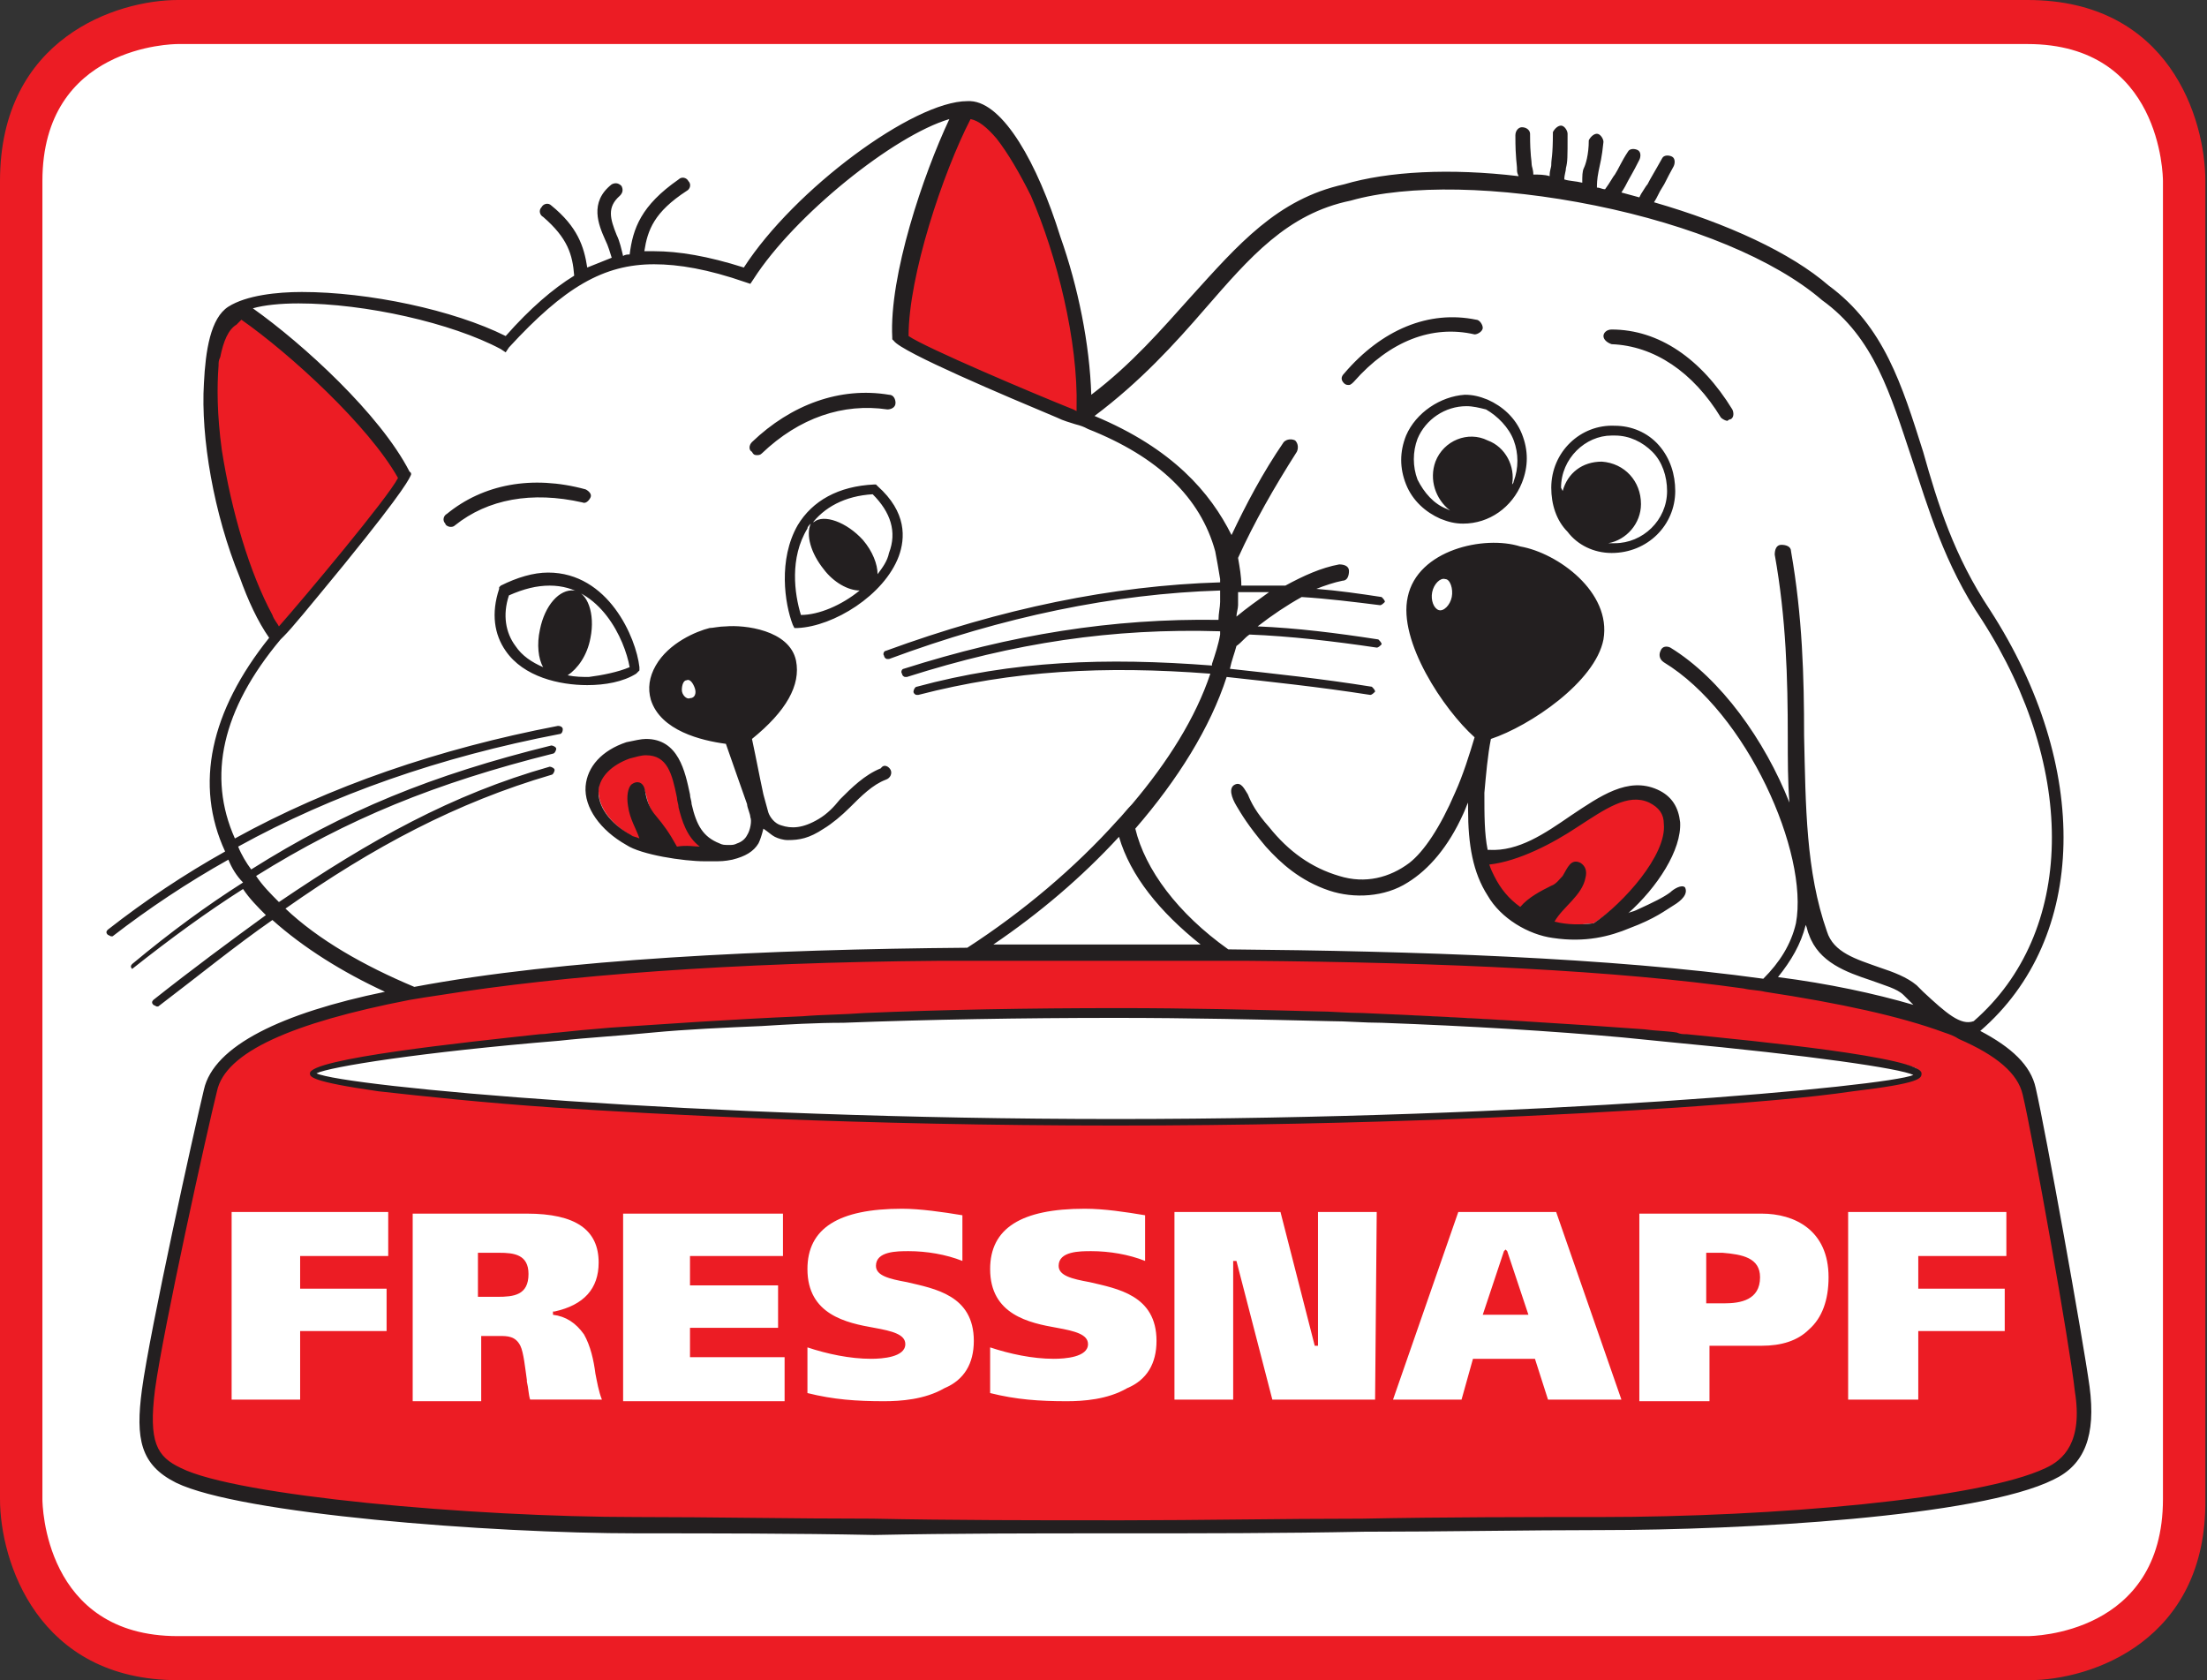 <?xml version="1.0" encoding="UTF-8"?> <!-- Generator: Adobe Illustrator 25.2.1, SVG Export Plug-In . SVG Version: 6.00 Build 0) --> <svg xmlns="http://www.w3.org/2000/svg" xmlns:xlink="http://www.w3.org/1999/xlink" id="Ebene_1" x="0px" y="0px" viewBox="0 0 135.3 103" style="enable-background:new 0 0 135.3 103;" xml:space="preserve"><rect x="0" y="0" width="135.3" height="103" fill="#333333" stroke="none"/> <style type="text/css"> .st0{fill:#FFFFFF;} .st1{fill:#EC1C24;} .st2{fill:#231F20;} </style> <g> <g> <g> <path class="st0" d="M124.4,100.5L124.4,100.5H10.9c-8.4,0-8.5-8.3-8.5-8.6V11.1c0-8.5,8.2-8.6,8.5-8.6h113.4 c8.4,0,8.5,8.3,8.5,8.6v80.8C132.9,100.3,124.7,100.5,124.4,100.5"></path> </g> </g> <g> <g> <path class="st1" d="M10.9,2.7c-0.3,0-8.3,0.1-8.3,8.4v80.8c0,0.3,0.1,8.4,8.3,8.4h113.4c0.3,0,8.3-0.1,8.3-8.4V11.1 c0-0.3-0.1-8.4-8.3-8.4C124.4,2.7,10.9,2.7,10.9,2.7z M124.4,103H10.9C2.3,103,0,95.7,0,91.9V11.1C0,2.3,7.2,0,10.9,0h113.4 c8.7,0,10.9,7.3,10.9,11.1v80.8C135.3,100.6,128.2,103,124.4,103"></path> </g> </g> <g> <g> <path class="st1" d="M123,74.3h-9.7v11.5h4.3v-4.2h5.3V79h-5.3V77h5.4V74.3z M112.1,78.3c0-2.9-2.1-3.9-4.1-3.9h-7.5v11.5h4.3 v-3.4h3.2c1.2,0,2.2-0.3,2.9-1C111.7,80.8,112.1,79.7,112.1,78.3 M99.4,85.8l-4-11.5h-6l-4,11.5h4.2l0.7-2.5h3.8l0.8,2.5H99.4z M84.4,74.3h-3.6v8.2h-0.2l-2.1-8.2h-6.5v11.5h3.6v-8.5h0.2l2.2,8.5h6.3L84.4,74.3L84.4,74.3z M70.9,82.2c0-2.8-2.4-3.2-4.1-3.6 c-1.1-0.2-1.9-0.4-1.9-1c0-0.9,1.3-0.9,2-0.9c1.1,0,2.3,0.2,3.3,0.6v-2.8c-1.2-0.2-2.5-0.4-3.7-0.4c-3.9,0-5.8,1.2-5.8,3.7 c0,2.8,2.4,3.3,4.1,3.6c1.1,0.2,1.9,0.4,1.9,1c0,0.8-1.4,0.9-2.1,0.9c-1.3,0-2.7-0.3-3.9-0.7v2.8c1.6,0.4,3,0.5,4.7,0.5 c1,0,2.5-0.1,3.7-0.8C70.3,84.6,70.9,83.6,70.9,82.2 M59.7,82.2c0-2.8-2.4-3.2-4.1-3.6c-1.1-0.2-1.9-0.4-1.9-1 c0-0.9,1.3-0.9,2-0.9c1.1,0,2.3,0.2,3.3,0.6v-2.8c-1.2-0.2-2.6-0.4-3.7-0.4c-3.9,0-5.8,1.2-5.8,3.7c0,2.8,2.4,3.3,4.1,3.6 c1.1,0.2,1.9,0.4,1.9,1c0,0.8-1.4,0.9-2.1,0.9c-1.3,0-2.7-0.3-3.9-0.7v2.8c1.6,0.4,3,0.5,4.7,0.5c1,0,2.5-0.1,3.7-0.8 C59.1,84.6,59.7,83.6,59.7,82.2 M48.1,83.2h-5.8v-1.8h5.4v-2.6h-5.4V77H48v-2.6h-9.8v11.5h9.9V83.2z M36.9,85.8 c-0.2-0.5-0.3-1.1-0.4-1.6l0,0c-0.1-0.8-0.3-1.7-0.7-2.4c-0.5-0.7-1.1-1.1-1.9-1.2l0,0l0-0.1v-0.1l0,0l0.1,0 c1.8-0.4,2.7-1.4,2.7-3c0-2-1.4-3-4.4-3h-7v11.5h4.2v-4h1.1c0.5,0,1,0,1.3,0.6c0.2,0.4,0.3,1.4,0.4,2.1l0,0.1 c0.1,0.4,0.1,0.8,0.2,1.1H36.9L36.9,85.8z M23.9,74.3h-9.7v11.5h4.2v-4.2h5.3V79h-5.3V77h5.4V74.3z M19.2,65.7l0.1,0.2 c1.6,0.8,22.8,2.8,49.1,2.8c26.3,0,47.5-2,49.1-2.8l0.1-0.2l-0.1-0.2c-0.8-0.4-6.2-1.3-14.9-2.1l-3-0.3 c-4.8-0.4-9.8-0.7-14.8-0.9l-3.2-0.1c-4.4-0.1-8.8-0.2-13.1-0.2c-5.5,0-11.1,0.1-16.7,0.4l-5,0.2L40,63l-5.7,0.5 c-8.8,0.8-14.2,1.6-15,2.1L19.2,65.7 M125.5,90.2c-4,2-16.8,3-27.4,3l-29.2,0.2h-1l-28.9-0.2c-10.1,0-24.5-1.3-28-3 c-1.6-0.8-2.1-1.7-1.7-5c0.4-3.7,3.2-15.9,3.8-18.3c0.6-2.4,4.6-4.4,11.9-5.8l1.9-0.3c7.5-1.3,17.9-2,30.7-2.1l1.9,0l4,0l3.9,0 l1.1,0h0.3l1.1,0l3.6,0l1.3,0l1.6,0c12.4,0.1,22.7,0.6,30.5,1.7l1.3,0.2c4.7,0.7,8.4,1.5,11,2.5l0.9,0.4c2.4,1,3.7,2.2,4,3.5 c0.6,2.5,2.9,15.4,3.2,18.2C127.9,88.5,126.6,89.6,125.5,90.2 M107.9,78.3c0,1.4-1.2,1.6-2.2,1.6h-1.1v-3.1h1 C106.8,76.9,107.9,77.1,107.9,78.3 M32.4,78.1c0,1.3-0.9,1.4-1.9,1.4h-1.2v-2.7h1.3C31.5,76.8,32.4,76.9,32.4,78.1 M92.4,76.7 l1.3,3.9h-2.8l1.3-3.9l0.1-0.1L92.4,76.7L92.4,76.7L92.4,76.7 M59.4,7.1L59.4,7.1l-0.1,0.1l0,0c-1.5,3.1-3.8,9.5-3.7,13.4 l0.1,0.1l0,0c1,0.7,7.2,3.4,10.1,4.6l0.3,0.1l0.1,0l0.1-0.1l0-0.1l0-0.2c0.1-3.8-1-8.9-2.8-13.1c-0.7-1.5-1.4-2.8-2.1-3.6 c-0.6-0.7-1.2-1.2-1.7-1.3L59.4,7.1 M96.6,50.6L96.6,50.6c-1.4,1-3.5,2.1-5.3,2.3l-0.1,0l-0.1,0.1l0,0.1l0,0.1l0.3,0.7 c0.4,0.8,1,1.5,1.7,2l0.1,0l0.2,0l0-0.1c0.4-0.5,0.9-0.8,1.4-1.1l0.4-0.2c0.3-0.2,0.6-0.4,0.8-0.7l0.2-0.3 c0.1-0.2,0.3-0.5,0.4-0.5l0.2,0.1c0.1,0.1,0.3,0.2,0.2,0.6c-0.1,0.6-0.6,1.1-1.1,1.6c-0.3,0.3-0.6,0.6-0.8,1l-0.1,0.1l0,0.1 l0.1,0.1l0.1,0c0.5,0.1,0.9,0.1,1.4,0.1l1.1-0.1c1.9-1.2,4.7-4.3,4.6-6.3c0-0.7-0.4-1.1-1-1.4c-0.3-0.1-0.6-0.2-0.9-0.2 C99.2,48.8,98,49.6,96.6,50.6 M38.7,46.2L38.7,46.2c-1.2,0.4-1.9,1.1-2,2.1c-0.1,1.1,0.7,2.2,2.1,3l0.5,0.2l0.1,0l0.1-0.1l0-0.1 l-0.2-0.6c-0.2-0.4-0.4-0.9-0.5-1.4c-0.1-0.6,0-1,0.2-1.1c0.1-0.1,0.2-0.1,0.2-0.1c0.1,0,0.2,0.1,0.3,0.3l0.1,0.3 c0.1,0.4,0.2,0.9,0.6,1.4c0.4,0.6,0.8,1,1.3,1.9l0.1,0.1l1.3,0.1l0.1-0.1l0-0.1l0-0.2c-0.7-0.6-1-1.5-1.2-2.3L41.8,49l0-0.1 c-0.3-1.5-0.7-2.8-2.1-2.8C39.4,46,39,46.1,38.7,46.2 M14.8,19.4L14.8,19.4c2.9,2,7.9,6.4,9.7,9.8l0,0l0,0.2 c-0.6,1.3-6,7.5-7.3,9.1l-0.1,0.1l-0.1,0L17,38.6l-0.1-0.1l-0.4-0.6l0,0c-1.4-2.7-2.6-6.5-3.1-10.2c-0.3-2.1-0.3-3.8-0.2-5.3 l0-0.1l0.1-0.4c0.2-1.1,0.6-1.8,1-2.1l0.3-0.3L14.8,19.4"></path> </g> </g> <g> <g> <path class="st2" d="M68.4,68.6c-25.8,0-47.3-2-49-2.8c0.8-0.4,6.4-1.3,14.9-2c1.8-0.2,3.7-0.3,5.7-0.5c2.1-0.2,4.4-0.3,6.7-0.4 c1.6-0.1,3.3-0.2,5-0.2c5.2-0.2,10.9-0.3,16.7-0.3c4.5,0,8.9,0.1,13.1,0.2c1.1,0,2.1,0.1,3.2,0.1c5.4,0.2,10.4,0.5,14.8,0.9 c1,0.1,2,0.2,3,0.3c8.5,0.8,14,1.6,14.8,2C115.7,66.6,94.1,68.6,68.4,68.6 M103.4,63.4c-0.2,0-0.4,0-0.6-0.1 c-0.6-0.1-1.3-0.1-2-0.2c-4.1-0.3-10.1-0.7-17.3-1c-0.9,0-1.9-0.1-2.8-0.1c-3.8-0.1-7.9-0.2-12.1-0.2c-5.6,0-10.9,0.1-15.6,0.3 c-1.3,0.1-2.6,0.1-3.8,0.2c-4.7,0.2-8.7,0.5-11.8,0.7c-1.2,0.1-2.3,0.2-3.2,0.3c-0.3,0-0.7,0.1-1.1,0.1 C28.5,63.9,19,64.9,19,65.8c0,0.2,0,0.5,4.2,1.1c2.7,0.3,6.4,0.7,10.8,1c6.1,0.4,18.7,1.1,34.4,1.1s28.3-0.7,34.4-1.1 c4.4-0.3,8.1-0.6,10.8-1c4.2-0.5,4.2-0.8,4.2-1.1C117.8,64.8,107.4,63.8,103.4,63.4 M125.4,90c-4,1.9-16.7,3-27.3,3 c-4.5,0-9.6,0-14.6,0.1c-4.9,0-10,0.1-14.6,0.1h-1c-4.5,0-9.5,0-14.4-0.1c-4.9,0-9.9-0.1-14.5-0.1c-10.1,0-24.5-1.3-27.9-3 c-1.5-0.7-2-1.6-1.6-4.8c0.5-3.7,3.2-15.9,3.8-18.3c0.5-2.4,4.6-4.2,11.8-5.6c0.6-0.1,1.2-0.2,1.9-0.3c7.5-1.2,17.8-2,30.6-2.1 c0.6,0,1.3,0,1.9,0c1.3,0,2.6,0,4,0c1.3,0,2.6,0,3.9,0c0.5,0,0.8,0,1.1,0h0.3c0.2,0,0.6,0,1.1,0c1.7,0,3.3,0,4.9,0 c0.5,0,1.1,0,1.6,0c12.4,0.1,22.7,0.6,30.5,1.7c0.4,0.1,0.9,0.1,1.3,0.2c4.6,0.7,8.3,1.5,11,2.5c0.3,0.1,0.6,0.2,0.9,0.4 c2.3,1,3.6,2.1,3.9,3.4c0.6,2.5,2.9,15.4,3.2,18.2C127.7,88.4,126.5,89.5,125.4,90 M17.5,55.7c5.4-3.8,10.5-6.5,16.3-8.2 c0.1,0,0.2-0.2,0.2-0.3c0-0.1-0.2-0.2-0.3-0.2c-6,1.7-11,4.5-16.6,8.3c-0.5-0.5-1-1-1.4-1.6c5.6-3.5,11-5.7,18.2-7.5 c0.1,0,0.2-0.2,0.2-0.3c0-0.1-0.2-0.2-0.3-0.2c-7.3,1.8-12.7,4-18.4,7.6c-0.3-0.4-0.6-0.9-0.8-1.4c5.8-3.2,12.4-5.5,19.7-6.9 c0.1,0,0.2-0.1,0.2-0.3c0-0.1-0.1-0.2-0.3-0.2c-7.3,1.4-14,3.7-19.8,6.9c-1.7-3.8-0.8-7.9,2.8-12.2l0.2-0.2 c0.5-0.5,1.4-1.6,3.7-4.4c3.9-4.8,4-5.3,4.1-5.5l0-0.1l-0.1-0.1c-1.8-3.5-6.5-7.8-9.6-10c0.7-0.2,1.7-0.3,2.8-0.3 c4.1,0,9.4,1.2,12.4,2.8l0.3,0.2l0.2-0.3c3.4-3.7,5.8-5.1,8.9-5.1c1.5,0,3.3,0.3,5.6,1.1l0.3,0.1l0.2-0.3c2.5-3.9,8.6-8.8,12-9.8 c-1.6,3.4-3.7,9.6-3.5,13.4l0,0.1l0.1,0.1c0.5,0.7,6.9,3.4,10,4.7c0.4,0.2,0.8,0.3,1.1,0.4c0.4,0.1,0.6,0.2,0.6,0.2l0.2,0.1 c4.3,1.7,6.9,4.2,7.8,7.5c0.1,0.5,0.2,1.1,0.3,1.7l0,0.2c-6.6,0.2-13.4,1.6-20.5,4.2c-0.1,0-0.2,0.2-0.1,0.3 c0,0.1,0.1,0.2,0.2,0.2l0.1,0c7-2.6,13.8-4,20.3-4.2c0,0.2,0,0.5,0,0.7c0,0.3-0.1,0.7-0.1,1.1C68.2,37.9,62,38.9,55.4,41 c-0.1,0-0.2,0.2-0.1,0.3c0,0.1,0.1,0.2,0.2,0.2l0.1,0c6.6-2.1,12.6-3,19.2-2.8l0,0.2c-0.1,0.6-0.3,1.2-0.5,1.8l0,0.1 c-6.5-0.5-12.2-0.3-18.1,1.3c-0.1,0-0.2,0.2-0.2,0.3c0,0.1,0.1,0.2,0.2,0.2l0.1,0c5.8-1.5,11.4-1.8,17.9-1.3 c-0.9,2.7-2.6,5.4-4.8,8c-0.3,0.3-0.6,0.7-0.9,1c-2.6,2.9-5.8,5.6-9.2,7.8c-12.3,0.1-24.9,0.7-33.9,2.4 C22.3,59.2,19.5,57.6,17.5,55.7 M13.6,27.6c-0.3-2.2-0.3-3.9-0.2-5.2c0-0.2,0-0.3,0.1-0.5c0.2-1,0.5-1.7,1-2l0.3-0.3 c3,2.1,7.8,6.5,9.6,9.7c-0.6,1.2-5.8,7.4-7.3,9.1l0,0c-0.1-0.2-0.3-0.4-0.4-0.7C15.3,35.1,14.2,31.4,13.6,27.6 M59.5,7.3 L59.5,7.3c0.5,0.1,1,0.5,1.6,1.2c0.7,0.9,1.4,2.1,2.1,3.5c1.6,3.7,2.9,8.9,2.8,13l0,0.2l-0.2-0.1c-2.5-1-9.1-3.8-10.1-4.5 C55.7,16.9,57.8,10.6,59.5,7.3L59.5,7.3z M75.8,37.8c0-0.2,0.1-0.5,0.1-0.7c0-0.3,0-0.5,0-0.8c0.6,0,1.3,0,1.9,0 C77.1,36.8,76.4,37.3,75.8,37.8 M73.6,57.9c-1.3,0-2.5,0-3.7,0c-0.5,0-0.8,0-1.1,0h-0.3c-0.2,0-0.6,0-1.1,0c-2.1,0-4.3,0-6.5,0 c2.8-1.9,5.4-4.1,7.7-6.6C69.3,53.7,71.1,55.9,73.6,57.9 M117.3,61.6c-2.4-0.7-5.2-1.3-8.3-1.7c0.8-1,1.4-2,1.7-3.2 c0.1,0.2,0.1,0.4,0.2,0.6c0.6,1.7,2.3,2.3,3.8,2.8c0.8,0.3,1.6,0.5,2,0.9l0.4,0.4L117.3,61.6 M67.1,25.5c2.8-2.1,4.9-4.4,6.8-6.6 c2.7-3.1,5-5.8,8.9-6.6c3.5-1,9.1-0.9,15,0.3c5.9,1.2,11,3.3,13.9,5.8c3.2,2.3,4.2,5.8,5.5,9.7c1,3,2,6.5,4.3,9.9 c5.9,9.2,5.7,19.2-0.5,24.6c-0.8,0.3-1.7-0.5-3.1-1.8l-0.4-0.4c-0.6-0.5-1.4-0.8-2.3-1.1c-1.4-0.5-2.8-0.9-3.2-2.2 c-1.3-3.7-1.3-7.7-1.4-12c0-3.6-0.1-7.3-0.8-11.3c0-0.3-0.3-0.4-0.6-0.4c-0.3,0-0.4,0.3-0.4,0.6c0.7,3.9,0.8,7.6,0.8,11.2 c0,1.4,0,2.7,0.1,4c-1.5-3.8-4.2-7.6-7.3-9.5c-0.2-0.1-0.5-0.1-0.6,0.2c-0.1,0.2-0.1,0.5,0.2,0.7c5.1,3.1,8.9,11.7,8.1,16 c-0.3,1.3-1,2.4-2,3.4c-9.4-1.3-21.4-1.7-32.8-1.8c-3.1-2.2-5.1-4.9-5.7-7.4c2.6-3,4.6-6.2,5.6-9.3c2.7,0.3,5.6,0.6,8.8,1.1 c0.1,0,0.2-0.1,0.3-0.2c0-0.1-0.1-0.2-0.2-0.3c-3.1-0.5-6-0.8-8.7-1.1c0.1-0.5,0.3-1,0.4-1.4c0.3-0.2,0.5-0.5,0.8-0.7 c2.5,0.1,5.1,0.4,7.8,0.8c0.1,0,0.2-0.1,0.3-0.2c0-0.1-0.1-0.2-0.2-0.3c-2.6-0.4-5-0.7-7.4-0.8c0.9-0.7,1.8-1.3,2.7-1.8 c1.6,0.1,3.2,0.3,4.8,0.5c0.1,0,0.2-0.1,0.3-0.2c0-0.1-0.1-0.2-0.2-0.3c-1.3-0.2-2.7-0.4-4-0.5c0.5-0.2,1.1-0.4,1.6-0.5 c0.3,0,0.4-0.3,0.4-0.6c0-0.3-0.3-0.4-0.6-0.4c-1.1,0.2-2.2,0.7-3.3,1.3c-0.9,0-1.8,0-2.7,0c0-0.6-0.1-1.1-0.2-1.7 c1-2.2,2.2-4.3,3.6-6.5c0.1-0.2,0.1-0.5-0.1-0.7c-0.2-0.1-0.5-0.1-0.7,0.1c-1.3,1.9-2.3,3.8-3.2,5.7 C74.2,30.2,71.9,27.5,67.1,25.5L67.1,25.5 M128.1,85c-0.4-2.9-2.7-15.7-3.3-18.3c-0.3-1.4-1.5-2.5-3.4-3.5 c6.6-5.7,6.8-16.2,0.6-25.8c-2.2-3.3-3.2-6.5-4.1-9.7c-1.3-4.1-2.4-7.7-5.8-10.2c-2.3-2-6.2-3.8-10.7-5.1 c0.2-0.3,0.3-0.6,0.5-0.9c0.2-0.3,0.2-0.4,0.7-1.3c0.1-0.2,0.1-0.5-0.1-0.6c-0.2-0.1-0.5-0.1-0.6,0.1c-0.5,0.9-0.7,1.2-0.9,1.6 c-0.1,0.1-0.2,0.3-0.4,0.6l-0.1,0.2c-0.4-0.1-0.7-0.2-1.1-0.3c0.2-0.3,0.3-0.5,0.4-0.7c0.1-0.2,0.3-0.5,0.7-1.3 c0.1-0.2,0.1-0.5-0.1-0.6c-0.2-0.1-0.5-0.1-0.6,0.1c-0.4,0.6-0.6,1.1-0.8,1.4c-0.1,0.1-0.3,0.5-0.6,0.9l0,0 c-0.2,0-0.3-0.1-0.5-0.1l0,0c0-0.2,0-0.5,0.1-1c0.1-0.5,0.2-0.8,0.3-1.8c0-0.2-0.2-0.5-0.4-0.5c-0.2,0-0.4,0.2-0.5,0.4 c0,0.9-0.2,1.5-0.3,1.7c-0.1,0.2-0.1,0.5-0.1,0.9c-0.4-0.1-0.8-0.1-1.1-0.2c0-0.3,0.1-0.5,0.1-0.7c0.1-0.4,0.1-0.6,0.1-2.1 c0-0.2-0.2-0.5-0.4-0.5c-0.2,0-0.4,0.2-0.5,0.4c0,1.5-0.1,1.6-0.1,2c0,0.2-0.1,0.3-0.1,0.7c-0.3-0.1-0.7-0.1-1-0.1 c0-0.3-0.1-0.5-0.1-0.6c0-0.3-0.1-0.5-0.1-1.9c0-0.2-0.2-0.4-0.5-0.4c-0.2,0-0.4,0.2-0.4,0.5c0,1.5,0.1,1.7,0.1,2.1 c0,0.1,0,0.2,0.1,0.4c-4.2-0.5-8-0.3-10.7,0.5c-4.1,0.9-6.5,3.7-9.4,6.9c-1.8,2-3.6,4.1-6.1,6c-0.1-3.1-0.8-6.6-1.9-9.7 c-1.4-4.5-3.5-8.2-5.5-8.3l-0.2,0c-3.3,0-10.6,5.4-13.7,10.2c-2.2-0.7-4-1-5.5-1c-0.2,0-0.4,0-0.6,0c0.2-1.3,0.6-2.4,2.6-3.7 c0.2-0.1,0.3-0.4,0.1-0.6c-0.1-0.2-0.4-0.3-0.6-0.1c-2.3,1.6-2.8,3-3,4.6c-0.1,0-0.3,0-0.4,0.1c-0.1-0.4-0.2-0.9-0.4-1.3 c-0.4-1-0.6-1.7,0.2-2.4c0.2-0.2,0.2-0.4,0.1-0.6c-0.2-0.2-0.4-0.2-0.6-0.1c-1.4,1.1-0.8,2.5-0.4,3.4c0.2,0.4,0.3,0.8,0.4,1.1 c-0.5,0.2-1,0.4-1.5,0.6c-0.2-1.3-0.6-2.5-2.2-3.8c-0.2-0.2-0.5-0.1-0.6,0.1c-0.2,0.2-0.1,0.5,0.1,0.6c1.5,1.3,1.8,2.3,1.9,3.6 c-1.3,0.8-2.7,2-4.2,3.7c-3.2-1.6-8.4-2.7-12.5-2.7c-1.5,0-3.4,0.2-4.5,0.9c-1.1,0.7-1.4,2.7-1.5,4.7c-0.2,3.3,0.6,8,2.2,11.9 c0.5,1.4,1.1,2.7,1.8,3.7c-3.6,4.5-4.6,9-2.7,13.1c-2.5,1.4-4.9,3-7.2,4.8c-0.1,0.1-0.1,0.2,0,0.3l0.2,0.1l0.1,0 c2.2-1.7,4.6-3.3,7.1-4.7c0.2,0.5,0.5,1,0.9,1.4c-2.2,1.4-4.4,3-6.8,5c-0.1,0.1-0.1,0.2,0,0.3L8,59.4l0.1,0 c2.4-1.9,4.6-3.5,6.8-4.9c0.4,0.6,0.9,1.1,1.4,1.6c-2.2,1.6-4.5,3.3-6.9,5.2c-0.1,0.1-0.1,0.2,0,0.3l0.2,0.1l0.1,0 c2.5-1.9,4.7-3.7,7-5.3c1.9,1.7,4.3,3.2,6.9,4.4c-6.3,1.3-10.5,3.3-11.1,6c-0.6,2.5-3.3,14.7-3.8,18.4c-0.4,3-0.1,4.6,2.1,5.7 c3.9,1.9,19.1,3.1,28.3,3.1c4.5,0,9.6,0,14.5,0.1C58.4,94,63.5,94,68,94h1c4.5,0,9.6,0,14.6-0.1c4.9,0,10-0.1,14.6-0.1 c8.6,0,23.1-0.8,27.7-3.1C127.8,89.8,128.5,88,128.1,85 M46.4,27.9c0.1,0,0.2,0,0.3-0.1c2.3-2.2,5-3.1,7.7-2.7 c0.2,0,0.5-0.1,0.5-0.4c0-0.2-0.1-0.5-0.4-0.5c-3-0.5-6,0.6-8.4,2.9c-0.2,0.2-0.2,0.5,0,0.6C46.2,27.9,46.3,27.9,46.4,27.9 M42.9,51.9c-0.8-0.6-1.1-1.6-1.3-2.4c0-0.2-0.1-0.4-0.1-0.6c-0.3-1.5-0.6-2.6-1.9-2.6c-0.3,0-0.6,0.1-1,0.2 c-1.1,0.4-1.8,1.1-1.9,1.9c-0.1,1,0.7,2.1,2,2.8c0.1,0.1,0.3,0.1,0.5,0.2c-0.2-0.6-0.6-1.2-0.7-2c-0.1-0.6,0-1.1,0.2-1.3 c0.4-0.3,0.7-0.1,0.8,0.2c0.1,0.3,0.1,1,0.7,1.7c0.5,0.6,0.8,1,1.3,1.9C42.1,51.8,42.6,51.9,42.9,51.9 M42.6,42.2 c-0.1-0.3-0.3-0.6-0.5-0.5c-0.2,0-0.3,0.3-0.3,0.6c0,0.3,0.3,0.6,0.5,0.5C42.6,42.8,42.7,42.5,42.6,42.2 M54.6,47.2 c0.1,0.2,0,0.5-0.3,0.6c-0.8,0.3-1.5,1-2.2,1.7c-0.5,0.5-1.1,1-1.6,1.3c-0.9,0.6-1.5,0.7-2.2,0.7c-0.3,0-0.6-0.1-0.8-0.2 c-0.2-0.1-0.4-0.3-0.7-0.5c-0.1,0.4-0.2,0.7-0.3,0.9c-0.3,0.5-0.8,0.8-1.6,1c-0.5,0.1-0.7,0.1-1.2,0.1c-0.2,0-0.3,0-0.5,0 c-1.3,0-3.9-0.4-4.8-1c-1.6-0.9-2.6-2.3-2.5-3.6c0.1-1.2,1-2.2,2.5-2.7c0.5-0.1,0.9-0.2,1.2-0.2c2,0,2.4,2,2.7,3.4 c0,0.2,0.1,0.4,0.1,0.6c0.3,1.3,0.7,2,1.7,2.4c0.2,0.1,0.3,0.1,0.6,0.1c0.2,0,0.3,0,0.5-0.1c0.3-0.1,0.5-0.3,0.6-0.5 c0.2-0.3,0.3-0.9,0.2-1.1c0-0.2-0.2-0.6-0.2-0.8c-0.5-1.4-0.7-2-1.3-3.7c-1.5-0.2-4-0.8-4.6-2.7c-0.2-0.7-0.1-1.4,0.3-2.1 c0.8-1.4,2.5-2.1,3.3-2.3c0.2,0,0.6-0.1,1-0.1c1.1-0.1,3.9,0.2,4.3,2.1c0.3,1.5-0.6,3.1-2.7,4.8c0.3,1.4,0.4,2,0.7,3.4 c0.1,0.4,0.2,0.7,0.3,1.1c0.1,0.3,0.4,0.7,0.8,0.8c0.6,0.2,1.3,0.2,2.3-0.4c0.5-0.3,0.9-0.7,1.3-1.2c0.7-0.7,1.5-1.5,2.5-1.9 C54.2,46.8,54.5,47,54.6,47.2 M38.6,40.9c-0.3-1.7-1.8-5-4.9-5c-0.8,0-1.6,0.2-2.5,0.6c-0.4,1.2-0.2,2.3,0.4,3.1 c0.4,0.6,1,1,1.7,1.3c-0.3-0.5-0.4-1.4-0.2-2.3c0.3-1.5,1.2-2.5,2.1-2.4c0.8,0.1,1.3,1.4,1,2.9c-0.2,1.1-0.8,1.9-1.4,2.3 c0.5,0.1,0.9,0.1,1.3,0.1C36.9,41.4,37.9,41.2,38.6,40.9 M39,41.3C38.2,41.8,37.1,42,36,42c-1.7,0-3.9-0.5-5-2.1 c-0.7-1-0.9-2.3-0.4-3.8l0-0.1l0.1-0.1c1-0.5,2-0.8,2.9-0.8c3.7,0,5.4,4,5.6,5.8l0,0.2L39,41.3z M53.5,30.3 c-1.7,0.1-3,0.8-3.8,1.9c0.1-0.1,0.1-0.2,0.2-0.2c0.6-0.5,2,0,3,1.1c0.6,0.7,0.9,1.5,0.9,2.1c0.3-0.4,0.6-0.8,0.7-1.3 C55,32.6,54.6,31.4,53.5,30.3 M52.7,36.2c-0.7,0-1.6-0.5-2.2-1.3c-0.8-1-1.1-2.1-0.8-2.8c-0.1,0.1-0.2,0.2-0.2,0.3 c-1.1,1.8-0.8,4-0.4,5.3C50.2,37.7,51.6,37.1,52.7,36.2 M55.1,34.1c-0.9,2.4-4,4.3-6.2,4.4l-0.2,0l-0.1-0.2 c-0.5-1.3-0.9-4,0.3-6.1c0.9-1.5,2.5-2.4,4.7-2.5l0.1,0l0.1,0.1C55.6,31.4,55.5,33,55.1,34.1 M27.9,32.2 c-0.1,0.1-0.2,0.1-0.3,0.1c-0.1,0-0.3-0.1-0.3-0.2c-0.2-0.2-0.1-0.5,0.1-0.6c2.2-1.8,5.2-2.4,8.5-1.5c0.2,0.1,0.4,0.3,0.3,0.5 c-0.1,0.2-0.3,0.4-0.5,0.3C32.6,30.1,29.9,30.6,27.9,32.2 M98.3,20.6c0-0.2,0.2-0.4,0.5-0.4c2.9,0,5.5,1.8,7.4,4.9 c0.1,0.2,0.1,0.5-0.1,0.6c-0.1,0-0.2,0.1-0.2,0.1c-0.1,0-0.3-0.1-0.4-0.2c-1.7-2.8-4.1-4.4-6.7-4.5C98.5,21,98.3,20.8,98.3,20.6 M97.7,56.6c-0.8,0.1-1.6,0.1-2.4-0.1c0.5-0.9,1.7-1.6,1.9-2.7c0.1-0.4,0-0.7-0.3-0.9c-0.6-0.3-0.8,0.3-1.1,0.8 c-0.2,0.2-0.4,0.5-0.7,0.6c-0.6,0.3-1.4,0.7-1.9,1.3c-0.7-0.5-1.2-1.1-1.6-1.9c-0.1-0.2-0.2-0.4-0.3-0.7c1.8-0.2,3.9-1.3,5.4-2.3 c1.7-1.1,3.1-2.1,4.4-1.5c0.6,0.3,0.9,0.7,0.9,1.3C102.2,52.4,99.5,55.4,97.7,56.6 M89,36.6c-0.1,0.5-0.5,0.9-0.8,0.8 c-0.3-0.1-0.5-0.6-0.4-1.1c0.1-0.5,0.5-0.9,0.8-0.8C88.9,35.5,89.1,36.1,89,36.6 M102.4,54.7c-0.4,0.3-1,0.6-2.1,1.1 c-0.2,0.1-0.4,0.1-0.5,0.2c1.8-1.6,3.3-3.9,3.2-5.6c-0.1-0.9-0.5-1.6-1.4-2c-1.8-0.8-3.5,0.4-5.3,1.6c-1.6,1.1-3.2,2.2-5,2.1 l-0.1,0C91,51.1,91,50,91,48.6c0.1-1.1,0.2-2.3,0.4-3.3c2.4-0.8,6.4-3.5,6.9-6.1c0.5-2.9-2.8-5.3-5.1-5.7 c-2.2-0.7-6.3,0.2-6.9,3.1c-0.6,2.7,2.2,6.9,4.1,8.6c-0.3,1-0.7,2.3-1.2,3.4c-0.9,2.1-1.9,3.6-2.8,4.3c-1.2,0.9-2.7,1.3-4.3,0.8 c-1.7-0.5-3.1-1.5-4.3-3c-0.8-0.9-1.1-1.5-1.3-2c-0.2-0.3-0.4-0.8-0.8-0.6c-0.4,0.2-0.2,0.8,0.1,1.3c0.3,0.5,0.7,1.2,1.8,2.5 c0.9,1,2.1,2.1,3.9,2.7c1.5,0.5,3.4,0.4,4.8-0.5c1.3-0.8,2.5-2.2,3.4-4.2c0.1-0.2,0.2-0.5,0.3-0.7c0,0.1,0,0.3,0,0.4 c0,2.2,0.3,3.9,1.2,5.3c0.8,1.4,2.5,2.4,4,2.6c2,0.3,3.5-0.1,4.7-0.6c1.6-0.6,2.2-1.1,2.7-1.4c0.5-0.3,0.9-0.7,0.7-1.1 C103.1,54.2,102.6,54.5,102.4,54.7 M92.8,27c0.3,0.8,0.3,1.7,0,2.5c0,0.1-0.1,0.2-0.1,0.2c0.2-1.1-0.4-2.3-1.5-2.7 C90,26.4,88.5,27,88,28.3c-0.4,1.1,0,2.3,0.9,3l-0.2-0.1c-0.8-0.3-1.4-1-1.8-1.8c-0.3-0.8-0.3-1.7,0-2.5c0.5-1.2,1.7-2,3-2 c0.4,0,0.8,0.1,1.2,0.2C91.8,25.5,92.5,26.2,92.8,27 M86.2,26.7c-0.4,1-0.4,2,0,3c0.4,1,1.2,1.7,2.1,2.1c0.5,0.2,0.9,0.3,1.4,0.3 c1.6,0,3-1,3.6-2.5c0.4-1,0.4-2,0-3c-0.4-1-1.2-1.7-2.1-2.1c-0.5-0.2-0.9-0.3-1.4-0.3C88.3,24.3,86.8,25.3,86.2,26.7 M83,23.4 c-0.1,0.1-0.2,0.2-0.3,0.2c-0.1,0-0.2,0-0.3-0.1c-0.2-0.2-0.2-0.4,0-0.6c2.3-2.7,5.2-3.9,8.1-3.3c0.2,0,0.4,0.3,0.4,0.5 c0,0.2-0.3,0.4-0.5,0.4C87.8,19.9,85.2,20.9,83,23.4 M95.7,29.9c0-1.8,1.5-3.2,3.1-3.2l0.2,0c0.9,0,1.7,0.4,2.3,1 c0.6,0.6,0.9,1.5,0.9,2.4c0,1.8-1.5,3.2-3.2,3.2h-0.1c-0.1,0-0.2,0-0.3,0c1.1-0.2,2-1.2,2-2.4c0-1.4-1-2.5-2.4-2.6 c-1.2,0-2.1,0.7-2.4,1.8L95.7,29.9 M98.8,33.9L98.8,33.9c2.2,0,3.9-1.7,3.9-3.8c0-1-0.3-2-1-2.8c-0.7-0.8-1.7-1.2-2.7-1.2 c-2.1-0.1-3.9,1.6-3.9,3.8c0,1,0.3,2,1,2.7C96.7,33.4,97.7,33.9,98.8,33.9"></path> </g> </g> </g> </svg> 